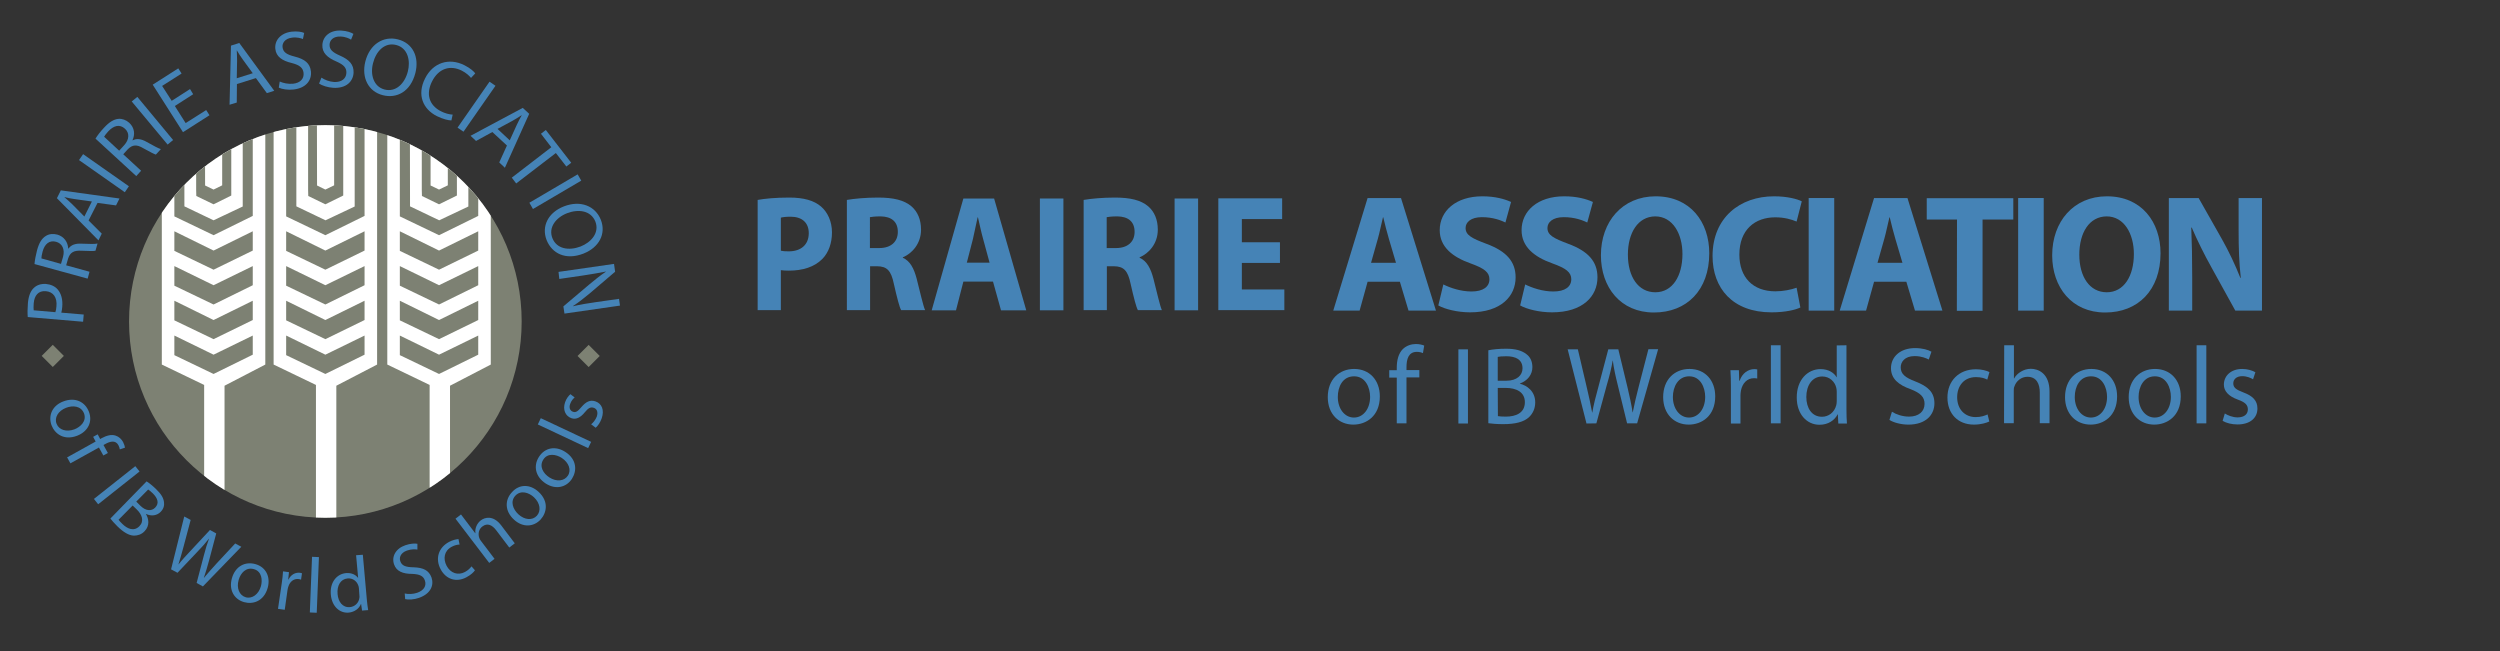 <?xml version="1.0" encoding="utf-8"?>
<!-- Generator: Adobe Illustrator 21.1.0, SVG Export Plug-In . SVG Version: 6.00 Build 0)  -->
<svg version="1.1" id="Layer_2" xmlns="http://www.w3.org/2000/svg" xmlns:xlink="http://www.w3.org/1999/xlink" x="0px" y="0px"
	 viewBox="0 0 1594.4 415.5" style="enable-background:new 0 0 1594.4 415.5;" xml:space="preserve">
<rect x="0" y="0" width="1594.4" height="415.5" fill="#333333" stroke="none"/>
<style type="text/css">
	.st0{fill:#7D8173;}
	.st1{clip-path:url(#SVGID_2_);}
	.st2{fill:#FFFFFF;}
	.st3{fill:#4583B6;}
</style>
<circle class="st0" cx="207.5" cy="205" r="125.2"/>
<g>
	<g>
		<defs>
			<circle id="SVGID_1_" cx="207.5" cy="205" r="125.2"/>
		</defs>
		<clipPath id="SVGID_2_">
			<use xlink:href="#SVGID_1_"  style="overflow:visible;"/>
		</clipPath>
		<g class="st1">
			<g>
				<polygon class="st2" points="214.5,333 201.5,333 201.5,245.5 174.5,232.5 174.5,78 240.5,78 240.5,232.5 214.5,246 				"/>
				<polygon class="st0" points="182.5,147.5 182.5,160 207.5,172 232.5,159.8 232.5,147.5 207.5,159.8 				"/>
				<polygon class="st0" points="202.1,65.4 196.5,65.4 196.5,121.1 196.6,125 207.5,130.3 218.9,124.7 218.9,120.9 218.9,65.4 
					213.1,65.4 213.1,118.2 207.5,120.9 202.2,118.3 				"/>
				<polygon class="st0" points="226.2,69.4 226.2,131.7 207.6,140.5 189,131.6 189,69.4 182.5,73 182.5,138 207.5,150 232.5,137.7 
					232.5,73 				"/>
				<polygon class="st0" points="182.5,169.7 182.5,182.2 207.5,194.2 232.5,181.9 232.5,169.7 207.5,181.9 				"/>
				<polygon class="st0" points="182.5,191.8 182.5,204.3 207.5,216.3 232.5,204.1 232.5,191.8 207.5,204.1 				"/>
				<polygon class="st0" points="182.5,214 182.5,226.5 207.5,238.5 232.5,226.2 232.5,214 207.5,226.2 				"/>
			</g>
			<g>
				<polygon class="st2" points="143.2,333 130.2,333 130.2,245.5 103.2,232.5 103.2,78 169.2,78 169.2,232.5 143.2,246 				"/>
				<polygon class="st0" points="111.2,147.5 111.2,160 136.2,172 161.2,159.8 161.2,147.5 136.2,159.8 				"/>
				<polygon class="st0" points="130.7,65.4 125.1,65.4 125.1,121.1 125.2,125 136.2,130.3 147.5,124.7 147.5,120.9 147.5,65.4 
					141.7,65.4 141.7,118.2 136.2,120.9 130.8,118.3 				"/>
				<polygon class="st0" points="154.8,69.4 154.8,131.7 136.2,140.5 117.6,131.6 117.6,69.4 111.2,73 111.2,138 136.2,150 
					161.2,137.7 161.2,73 				"/>
				<polygon class="st0" points="111.2,169.7 111.2,182.2 136.2,194.2 161.2,181.9 161.2,169.7 136.2,181.9 				"/>
				<polygon class="st0" points="111.2,191.8 111.2,204.3 136.2,216.3 161.2,204.1 161.2,191.8 136.2,204.1 				"/>
				<polygon class="st0" points="111.2,214 111.2,226.5 136.2,238.5 161.2,226.2 161.2,214 136.2,226.2 				"/>
			</g>
			<g>
				<polygon class="st2" points="287,333 274,333 274,245.5 247,232.5 247,78 313,78 313,232.5 287,246 				"/>
				<polygon class="st0" points="255,147.5 255,160 280,172 305,159.8 305,147.5 280,159.8 				"/>
				<polygon class="st0" points="274.6,65.4 269,65.4 269,121.1 269.1,125 280,130.3 291.4,124.7 291.4,120.9 291.4,65.4 
					285.6,65.4 285.6,118.2 280,120.9 274.6,118.3 				"/>
				<polygon class="st0" points="298.7,69.4 298.7,131.7 280.1,140.5 261.5,131.6 261.4,69.4 255,73 255,138 280,150 305,137.7 
					305,73 				"/>
				<polygon class="st0" points="255,169.7 255,182.2 280,194.2 305,181.9 305,169.7 280,181.9 				"/>
				<polygon class="st0" points="255,191.8 255,204.3 280,216.3 305,204.1 305,191.8 280,204.1 				"/>
				<polygon class="st0" points="255,214 255,226.5 280,238.5 305,226.2 305,214 280,226.2 				"/>
			</g>
		</g>
	</g>
</g>
<rect x="28.7" y="222" transform="matrix(0.707 -0.707 0.707 0.707 -150.655 90.315)" class="st0" width="10" height="10"/>
<rect x="370.5" y="222" transform="matrix(0.707 -0.707 0.707 0.707 -50.552 332.009)" class="st0" width="10" height="10"/>
<g>
	<path class="st3" d="M49.2,277.9c-8.4,3.2-14.2-1.2-16.3-6.6c-2.3-6.1,0.3-12.6,7.5-15.3c7.6-2.9,13.9,0.3,16.3,6.6
		C59.2,269,56.1,275.2,49.2,277.9z M42.1,260.1c-4.9,1.9-7.6,6.2-6,10.2c1.5,3.9,6.3,5.4,11.4,3.5c3.8-1.5,7.9-5.2,6.1-10.1
		C51.7,258.8,46.4,258.4,42.1,260.1z"/>
	<path class="st3" d="M42.8,291.7L61,281.6l-1.6-3l2.9-1.6l1.6,3l1-0.6c3-1.6,6.1-2.5,8.8-1.6c2.2,0.7,3.8,2.3,4.8,4.1
		c0.7,1.4,1.1,2.7,1.2,3.6l-3.3,1.1c-0.1-0.7-0.3-1.6-0.9-2.7c-1.8-3.3-5.2-2.5-8.4-0.7l-1.1,0.6l2.8,5.1l-2.9,1.6l-2.8-5.1
		l-18.2,10.1L42.8,291.7z"/>
	<path class="st3" d="M89,300.7l-26.4,20.9l-2.7-3.4l26.4-20.9L89,300.7z"/>
	<path class="st3" d="M93.5,307c1.6,1,4,2.9,6.2,5.1c3.1,3,4.6,5.5,4.9,8.2c0.3,2.2-0.3,4.3-2.2,6.2c-2.3,2.3-5.8,2.9-9.2,1.3
		l-0.1,0.1c1.7,2.8,2.6,7.3-0.9,10.9c-2,2.1-4.4,2.8-6.8,2.8c-3.2-0.1-6.6-2.1-10.5-5.9c-2.1-2.1-3.6-3.8-4.5-5L93.5,307z
		 M75.6,331.5c0.5,0.7,1.4,1.6,2.5,2.7c3.2,3.1,7.3,4.9,10.8,1.4c3.2-3.3,1.7-7.4-1.7-10.7l-2.6-2.5L75.6,331.5z M86.9,319.9
		l2.8,2.8c3.3,3.2,6.9,3.4,9.2,1.1c2.8-2.8,1.7-6-1.4-9.1c-1.4-1.4-2.4-2.1-3-2.5L86.9,319.9z"/>
	<path class="st3" d="M109.1,363.1l8.4-33.7l4.1,2.2l-4.5,16.9c-1.1,4.2-2.3,8.3-3.3,11.4h0.1c2.1-2.7,4.9-5.7,8-9l12-12.9l4,2.2
		l-4.5,17c-1.1,4-2.2,7.9-3.4,11.3h0.1c2.4-2.9,5-5.8,7.9-9l12-12.9l3.9,2.1L129.4,374l-4-2.2l4.6-17.5c1.1-4.3,2.1-7.5,3.3-10.7
		h-0.1c-2.1,2.7-4.3,5.2-7.5,8.5l-12.5,13.2L109.1,363.1z"/>
	<path class="st3" d="M170.7,375c-2.5,8.6-9.5,10.6-15.1,9c-6.3-1.8-9.8-7.8-7.7-15.2c2.2-7.8,8.6-10.9,15.1-9
		C169.6,361.7,172.7,367.9,170.7,375z M152.2,369.9c-1.5,5.1,0.4,9.8,4.5,11c4,1.2,8.2-1.8,9.7-7c1.1-3.9,0.6-9.5-4.4-10.9
		C156.9,361.5,153.4,365.5,152.2,369.9z"/>
	<path class="st3" d="M179.7,371.9c0.4-2.8,0.7-5.3,0.8-7.5l3.8,0.5l-0.5,4.7h0.2c1.5-3.1,4.4-4.7,7.4-4.3c0.5,0.1,0.8,0.2,1.2,0.3
		l-0.6,4.1c-0.4-0.2-0.9-0.3-1.5-0.4c-3.1-0.4-5.6,1.6-6.6,4.8c-0.2,0.6-0.4,1.3-0.5,2l-1.8,12.8l-4.3-0.6L179.7,371.9z"/>
	<path class="st3" d="M199,355.1l4.4,0.2l-1.4,35.5l-4.4-0.2L199,355.1z"/>
	<path class="st3" d="M231.4,353.8l2.6,29.1c0.2,2.1,0.5,4.6,0.8,6.2l-3.9,0.3l-0.6-4.2h-0.1c-1.1,2.8-3.9,5.1-7.8,5.5
		c-5.8,0.5-10.7-4-11.4-11.3c-0.8-8,3.8-13.4,9.7-13.9c3.7-0.3,6.3,1.2,7.6,3h0.1l-1.3-14.4L231.4,353.8z M228.9,375.2
		c0-0.5-0.2-1.3-0.4-1.8c-0.9-2.7-3.5-4.8-6.8-4.5c-4.5,0.4-6.9,4.6-6.4,10c0.4,4.9,3.2,8.7,7.9,8.3c2.9-0.3,5.5-2.4,6-5.8
		c0.1-0.6,0.1-1.2,0-1.9L228.9,375.2z"/>
	<path class="st3" d="M258.1,378.5c2.2,0.5,5.3,0.5,8.1-0.5c4.2-1.5,5.9-4.5,4.8-7.7c-1-3-3.3-4.1-8.2-4.3c-5.8,0-10-1.6-11.5-6.1
		c-1.7-5,1.1-10.1,7.3-12.2c3.3-1.1,5.9-1.2,7.6-0.9v3.7c-1.2-0.2-3.7-0.4-6.6,0.6c-4.3,1.5-5.1,4.7-4.3,6.8c1,3,3.5,3.8,8.5,3.9
		c6.1,0.2,9.7,1.9,11.4,6.5c1.7,4.9-0.5,10.4-8,13c-3.1,1.1-6.7,1.3-8.8,0.8L258.1,378.5z"/>
	<path class="st3" d="M302.9,363.7c-0.7,1.1-2.6,3-5.5,4.5c-6.4,3.4-13,1.3-16.4-5.2c-3.5-6.6-1.5-13.7,5.4-17.4
		c2.3-1.2,4.6-1.7,6-1.8l0.7,3.5c-1.2,0-2.9,0.3-5,1.4c-4.9,2.6-5.6,7.6-3.3,12.1c2.6,4.9,7.4,6.3,11.7,4c2.2-1.2,3.4-2.5,4.2-3.6
		L302.9,363.7z"/>
	<path class="st3" d="M290.5,330.8l3.5-2.7l9.1,12l0.1-0.1c-0.2-1.4,0-3,0.6-4.4s1.5-2.7,2.8-3.7c2.6-2,7.9-3.5,13,3.1l8.7,11.5
		l-3.5,2.7l-8.4-11.1c-2.4-3.1-5.5-4.9-8.8-2.3c-2.3,1.7-2.8,4.7-2,7.1c0.2,0.6,0.5,1.2,1,1.9l8.8,11.6L312,359L290.5,330.8z"/>
	<path class="st3" d="M343.5,313.7c6.6,6.1,5.2,13.3,1.3,17.6c-4.4,4.8-11.4,5.3-17,0.1c-6-5.5-5.9-12.6-1.3-17.5
		C331.1,308.7,338,308.6,343.5,313.7z M330.6,328c3.9,3.6,8.9,4.1,11.8,0.9c2.8-3.1,2.1-8.1-1.9-11.8c-3-2.8-8.2-4.8-11.8-1
		C325.2,319.9,327.2,324.8,330.6,328z"/>
	<path class="st3" d="M360.5,288.2c7.5,4.8,7.5,12.1,4.3,17.1c-3.5,5.5-10.3,7.2-16.7,3.1c-6.8-4.4-8-11.4-4.4-17
		C347.5,285.4,354.3,284.2,360.5,288.2z M350.4,304.5c4.5,2.9,9.5,2.4,11.8-1.2c2.3-3.5,0.6-8.3-4-11.3c-3.5-2.2-8.9-3.3-11.7,1.1
		S346.5,302,350.4,304.5z"/>
	<path class="st3" d="M343,270.7l1.9-4l32.1,15.1l-1.9,4L343,270.7z"/>
	<path class="st3" d="M377,270.6c1.2-0.9,2.8-2.8,3.6-4.9c1-3,0-5-1.9-5.6c-2-0.7-3.5,0.1-5.7,2.8c-2.9,3.6-5.8,4.8-8.6,3.8
		c-3.7-1.3-5.7-5.3-4-10.2c0.8-2.3,2.2-4.1,3.4-5.1l2.7,2.1c-0.9,0.7-2.2,2.1-2.9,4.2c-0.9,2.5,0.1,4.3,1.8,4.9
		c1.9,0.7,3.2-0.4,5.4-3c2.9-3.4,5.6-4.8,9-3.6c4,1.4,5.8,5.5,3.9,10.9c-0.9,2.5-2.3,4.6-3.8,5.9L377,270.6z"/>
</g>
<path class="st3" d="M872.2,179.7l-5.1,18.4h-16.8l21.9-71.8h21.3l22.3,71.8h-17.5l-5.5-18.4H872.2z M890.3,167.6l-4.5-15.2
	c-1.3-4.3-2.6-9.6-3.6-13.8H882c-1.1,4.3-2.1,9.7-3.3,13.8l-4.3,15.2H890.3z"/>
<path class="st3" d="M920.5,181.4c4.4,2.2,11.1,4.5,18,4.5c7.5,0,11.4-3.1,11.4-7.8c0-4.5-3.4-7-12-10.1
	c-11.9-4.2-19.7-10.8-19.7-21.2c0-12.2,10.2-21.6,27.2-21.6c8.1,0,14.1,1.7,18.3,3.6l-3.6,13.1c-2.9-1.4-8-3.4-15-3.4
	s-10.4,3.2-10.4,6.9c0,4.6,4,6.6,13.3,10.1c12.7,4.7,18.6,11.3,18.6,21.4c0,12-9.3,22.3-29,22.3c-8.2,0-16.3-2.1-20.3-4.4
	L920.5,181.4z"/>
<path class="st3" d="M972.7,181.4c4.4,2.2,11.1,4.5,18,4.5c7.5,0,11.4-3.1,11.4-7.8c0-4.5-3.4-7-12-10.1
	c-11.9-4.2-19.7-10.8-19.7-21.2c0-12.2,10.2-21.6,27.2-21.6c8.1,0,14.1,1.7,18.3,3.6l-3.6,13.1c-2.9-1.4-8-3.4-15-3.4
	s-10.4,3.2-10.4,6.9c0,4.6,4,6.6,13.3,10.1c12.7,4.7,18.6,11.3,18.6,21.4c0,12-9.3,22.3-29,22.3c-8.2,0-16.3-2.1-20.3-4.4
	L972.7,181.4z"/>
<path class="st3" d="M1090.1,161.5c0,23.5-14.3,37.8-35.3,37.8c-21.3,0-33.8-16.1-33.8-36.5c0-21.5,13.7-37.6,34.9-37.6
	C1078.1,125.2,1090.1,141.7,1090.1,161.5z M1038.2,162.4c0,14.1,6.6,24,17.5,24c11,0,17.3-10.4,17.3-24.4c0-12.9-6.2-24-17.4-24
	C1044.6,138.1,1038.2,148.5,1038.2,162.4z"/>
<path class="st3" d="M1148.2,196.1c-3,1.5-9.7,3.1-18.4,3.1c-24.8,0-37.6-15.4-37.6-35.9c0-24.5,17.5-38.1,39.2-38.1
	c8.4,0,14.8,1.7,17.7,3.2l-3.3,12.9c-3.3-1.4-7.9-2.7-13.6-2.7c-12.9,0-22.9,7.8-22.9,23.8c0,14.4,8.5,23.4,23,23.4
	c4.9,0,10.3-1.1,13.5-2.3L1148.2,196.1z"/>
<path class="st3" d="M1169.8,126.3v71.8h-16.3v-71.8H1169.8z"/>
<path class="st3" d="M1195.2,179.7l-5.1,18.4h-16.8l21.9-71.8h21.3l22.3,71.8h-17.5l-5.5-18.4H1195.2z M1213.3,167.6l-4.5-15.2
	c-1.3-4.3-2.6-9.6-3.6-13.8h-0.2c-1.1,4.3-2.1,9.7-3.3,13.8l-4.3,15.2H1213.3z"/>
<path class="st3" d="M1248.1,140h-19.3v-13.6h55.2V140h-19.6v58.2H1248L1248.1,140L1248.1,140z"/>
<path class="st3" d="M1303.4,126.3v71.8h-16.3v-71.8H1303.4z"/>
<path class="st3" d="M1377.9,161.5c0,23.5-14.3,37.8-35.3,37.8c-21.3,0-33.8-16.1-33.8-36.5c0-21.5,13.7-37.6,34.9-37.6
	C1365.9,125.2,1377.9,141.7,1377.9,161.5z M1326.1,162.4c0,14.1,6.6,24,17.5,24c11,0,17.3-10.4,17.3-24.4c0-12.9-6.2-24-17.4-24
	C1332.4,138.1,1326.1,148.5,1326.1,162.4z"/>
<path class="st3" d="M1383.2,198.1v-71.8h19l14.9,26.3c4.3,7.6,8.5,16.5,11.7,24.6h0.3c-1.1-9.5-1.4-19.2-1.4-29.9v-21h14.9v71.8
	h-17l-15.3-27.7c-4.3-7.7-8.9-16.9-12.5-25.3l-0.3,0.1c0.4,9.5,0.6,19.6,0.6,31.3v21.6L1383.2,198.1L1383.2,198.1z"/>
<g>
	<path class="st3" d="M880,252.8c0,12.6-8.7,18-16.9,18c-9.2,0-16.3-6.7-16.3-17.5c0-11.4,7.4-18,16.8-18
		C873.4,235.3,880,242.4,880,252.8z M853.2,253.2c0,7.4,4.3,13.1,10.3,13.1c5.9,0,10.3-5.5,10.3-13.2c0-5.8-2.9-13.1-10.2-13.1
		C856.2,240,853.2,246.7,853.2,253.2z"/>
	<path class="st3" d="M890.8,270.1v-29.3h-4.8v-4.7h4.8v-1.6c0-4.8,1.1-9.1,3.9-11.9c2.3-2.2,5.4-3.2,8.3-3.2c2.2,0,4.1,0.5,5.3,1
		l-0.8,4.8c-0.9-0.4-2.2-0.8-3.9-0.8c-5.3,0-6.6,4.6-6.6,9.8v1.8h8.2v4.7h-8.2V270h-6.2V270.1z"/>
	<path class="st3" d="M936.2,222.8v47.3h-6.1v-47.3H936.2z"/>
	<path class="st3" d="M949.2,223.4c2.7-0.6,6.9-1,11.2-1c6.1,0,10,1.1,13,3.4c2.5,1.8,3.9,4.6,3.9,8.4c0,4.6-3,8.6-8,10.4v0.1
		c4.5,1.1,9.8,4.8,9.8,11.9c0,4.1-1.6,7.2-4,9.5c-3.3,3-8.6,4.4-16.4,4.4c-4.2,0-7.4-0.3-9.5-0.6V223.4z M955.3,242.8h5.5
		c6.5,0,10.2-3.4,10.2-7.9c0-5.5-4.2-7.7-10.4-7.7c-2.8,0-4.4,0.2-5.4,0.4v15.2H955.3z M955.3,265.4c1.2,0.2,2.9,0.3,5.1,0.3
		c6.3,0,12.1-2.3,12.1-9.2c0-6.5-5.5-9.1-12.2-9.1h-5.1L955.3,265.4L955.3,265.4z"/>
	<path class="st3" d="M1011.8,270.1l-12-47.3h6.5l5.6,23.9c1.4,5.9,2.7,11.8,3.5,16.4h0.1c0.8-4.7,2.2-10.3,3.9-16.4l6.3-23.9h6.4
		l5.8,24c1.3,5.6,2.6,11.2,3.3,16.2h0.1c1-5.2,2.3-10.5,3.8-16.4l6.2-23.9h6.2l-13.4,47.3h-6.4l-6-24.6c-1.5-6-2.5-10.7-3.1-15.4
		h-0.1c-0.8,4.7-1.9,9.3-3.7,15.4l-6.7,24.6L1011.8,270.1L1011.8,270.1z"/>
	<path class="st3" d="M1093.9,252.8c0,12.6-8.7,18-16.9,18c-9.2,0-16.3-6.7-16.3-17.5c0-11.4,7.4-18,16.8-18
		C1087.3,235.3,1093.9,242.4,1093.9,252.8z M1066.9,253.2c0,7.4,4.3,13.1,10.3,13.1c5.9,0,10.3-5.5,10.3-13.2
		c0-5.8-2.9-13.1-10.2-13.1C1070.2,240,1066.9,246.7,1066.9,253.2z"/>
	<path class="st3" d="M1103.9,246.7c0-4-0.1-7.4-0.3-10.6h5.4l0.2,6.7h0.3c1.5-4.6,5.3-7.4,9.4-7.4c0.7,0,1.2,0.1,1.8,0.2v5.8
		c-0.6-0.1-1.3-0.2-2.1-0.2c-4.4,0-7.4,3.3-8.3,7.9c-0.1,0.8-0.3,1.8-0.3,2.9v18.1h-6.1V246.7z"/>
	<path class="st3" d="M1129.4,220.2h6.2V270h-6.2V220.2z"/>
	<path class="st3" d="M1177.6,220.2v41.1c0,3,0.1,6.5,0.3,8.8h-5.5l-0.3-5.9h-0.1c-1.9,3.8-6,6.7-11.6,6.7
		c-8.2,0-14.5-6.9-14.5-17.3c-0.1-11.3,6.9-18.2,15.2-18.2c5.2,0,8.7,2.5,10.2,5.2h0.1v-20.3L1177.6,220.2L1177.6,220.2z
		 M1171.4,249.9c0-0.8-0.1-1.8-0.3-2.6c-0.9-3.9-4.3-7.2-8.9-7.2c-6.4,0-10.2,5.6-10.2,13.1c0,6.9,3.4,12.6,10,12.6
		c4.1,0,7.9-2.7,9.1-7.4c0.2-0.8,0.3-1.7,0.3-2.7V249.9z"/>
	<path class="st3" d="M1206.6,262.6c2.7,1.7,6.7,3.1,10.9,3.1c6.2,0,9.9-3.3,9.9-8.1c0-4.4-2.5-6.9-8.9-9.4
		c-7.7-2.7-12.5-6.7-12.5-13.4c0-7.4,6.1-12.8,15.3-12.8c4.8,0,8.4,1.1,10.5,2.3l-1.7,5c-1.5-0.8-4.7-2.2-9-2.2
		c-6.5,0-8.9,3.9-8.9,7.1c0,4.4,2.9,6.6,9.4,9.1c8,3.1,12.1,6.9,12.1,13.9c0,7.3-5.4,13.6-16.6,13.6c-4.6,0-9.5-1.3-12.1-3
		L1206.6,262.6z"/>
	<path class="st3" d="M1268.7,268.8c-1.6,0.8-5.2,2-9.8,2c-10.2,0-16.9-6.9-16.9-17.3c0-10.5,7.2-18,18.2-18c3.6,0,6.9,0.9,8.6,1.8
		l-1.4,4.8c-1.5-0.8-3.8-1.6-7.2-1.6c-7.8,0-12,5.8-12,12.8c0,7.9,5.1,12.7,11.8,12.7c3.5,0,5.8-0.9,7.6-1.7L1268.7,268.8z"/>
	<path class="st3" d="M1278.2,220.2h6.2v21.2h0.1c1-1.8,2.5-3.3,4.4-4.4c1.8-1.1,4-1.8,6.3-1.8c4.6,0,11.9,2.8,11.9,14.5v20.2h-6.2
		v-19.5c0-5.5-2-10.1-7.9-10.1c-4,0-7.2,2.8-8.3,6.2c-0.4,0.8-0.4,1.8-0.4,2.9v20.5h-6.2L1278.2,220.2L1278.2,220.2z"/>
	<path class="st3" d="M1350.2,252.8c0,12.6-8.7,18-16.9,18c-9.2,0-16.3-6.7-16.3-17.5c0-11.4,7.4-18,16.8-18
		C1343.6,235.3,1350.2,242.4,1350.2,252.8z M1323.2,253.2c0,7.4,4.3,13.1,10.3,13.1c5.9,0,10.3-5.5,10.3-13.2
		c0-5.8-2.9-13.1-10.2-13.1C1326.3,240,1323.2,246.7,1323.2,253.2z"/>
	<path class="st3" d="M1390.8,252.8c0,12.6-8.7,18-16.9,18c-9.2,0-16.3-6.7-16.3-17.5c0-11.4,7.4-18,16.8-18
		C1384.2,235.3,1390.8,242.4,1390.8,252.8z M1363.9,253.2c0,7.4,4.3,13.1,10.3,13.1c5.9,0,10.3-5.5,10.3-13.2
		c0-5.8-2.9-13.1-10.2-13.1C1367.2,240,1363.9,246.7,1363.9,253.2z"/>
	<path class="st3" d="M1400.9,220.2h6.2V270h-6.2V220.2z"/>
	<path class="st3" d="M1418.9,263.7c1.8,1.2,5.1,2.5,8.1,2.5c4.5,0,6.6-2.2,6.6-5.1s-1.8-4.6-6.3-6.2c-6.1-2.2-9-5.5-9-9.6
		c0-5.5,4.4-10,11.7-10c3.4,0,6.5,1,8.4,2.1l-1.5,4.5c-1.3-0.8-3.8-2-6.9-2c-3.7,0-5.7,2.1-5.7,4.6c0,2.8,2,4.1,6.5,5.8
		c5.9,2.2,8.9,5.2,8.9,10.2c0,6-4.6,10.2-12.7,10.2c-3.7,0-7.2-0.9-9.5-2.3L1418.9,263.7z"/>
</g>
<g>
	<path class="st3" d="M483.2,127.5c4.6-0.8,11.1-1.5,20.2-1.5c9.2,0,15.8,1.9,20.2,5.7c4.2,3.6,7,9.5,7,16.5c0,7-2.2,12.9-6.1,16.9
		c-5.1,5.2-12.6,7.5-21.4,7.5c-2,0-3.7-0.1-5.1-0.3v25.5h-14.8V127.5z M498,159.9c1.3,0.3,2.8,0.4,5,0.4c7.9,0,12.8-4.3,12.8-11.6
		c0-6.6-4.2-10.5-11.6-10.5c-3,0-5.1,0.3-6.2,0.6V159.9z"/>
	<path class="st3" d="M540.1,127.5c4.8-0.8,11.9-1.5,19.9-1.5c9.8,0,16.6,1.6,21.3,5.6c3.9,3.4,6.1,8.4,6.1,14.9
		c0,9.1-6,15.3-11.6,17.6v0.3c4.6,2,7.1,6.8,8.8,13.3c2.1,8,4.1,17.3,5.4,20.1h-15.3c-1.1-2-2.6-7.8-4.6-16.6
		c-1.8-8.9-4.6-11.3-10.7-11.4h-4.5v28h-14.8V127.5z M554.9,158.2h5.9c7.4,0,11.8-4,11.8-10.3c0-6.6-4.1-9.8-11-9.9
		c-3.6,0-5.7,0.3-6.8,0.5V158.2z"/>
	<path class="st3" d="M614.4,179.6l-4.7,18.3h-15.5l20.2-71.3H634l20.5,71.3h-16.1l-5.1-18.3H614.4z M631.1,167.5l-4.1-15.1
		c-1.2-4.2-2.3-9.5-3.3-13.8h-0.2c-1,4.2-2,9.6-3,13.8l-3.9,15.1H631.1z"/>
	<path class="st3" d="M678.2,126.6v71.3h-15v-71.3H678.2z"/>
	<path class="st3" d="M691.1,127.5c4.8-0.8,11.9-1.5,19.9-1.5c9.8,0,16.6,1.6,21.3,5.6c3.9,3.4,6.1,8.4,6.1,14.9
		c0,9.1-6,15.3-11.6,17.6v0.3c4.6,2,7.1,6.8,8.8,13.3c2.1,8,4.1,17.3,5.4,20.1h-15.3c-1.1-2-2.6-7.8-4.6-16.6
		c-1.8-8.9-4.6-11.3-10.7-11.4h-4.5v28h-14.8V127.5z M705.9,158.2h5.9c7.4,0,11.8-4,11.8-10.3c0-6.6-4.1-9.8-11-9.9
		c-3.6,0-5.7,0.3-6.8,0.5V158.2z"/>
	<path class="st3" d="M764.1,126.6v71.3h-15v-71.3H764.1z"/>
	<path class="st3" d="M816.3,167.7H792v16.9h27.1v13.2h-42.1v-71.3h40.7v13.2H792v14.8h24.3V167.7z"/>
</g>
<g>
	<path class="st3" d="M17.7,202.2c-0.2-2.2-0.2-5.2,0.1-8.9c0.4-4.5,1.7-7.8,3.8-9.7c1.9-1.8,4.5-2.7,7.7-2.5
		c3.2,0.3,5.7,1.5,7.4,3.4c2.4,2.7,3.4,6.7,3,11.2c-0.1,1.4-0.3,2.6-0.6,3.7l14.3,1.2l-0.4,4.6L17.7,202.2z M35.3,199.1
		c0.4-1,0.6-2.2,0.7-3.8c0.5-5.5-1.9-9.2-6.8-9.6c-4.7-0.4-7.3,2.7-7.7,7.8c-0.2,2-0.1,3.6,0,4.4L35.3,199.1z"/>
	<path class="st3" d="M22,168.4c0.2-2.4,0.8-5.7,1.6-8.7c1.3-4.8,3-7.6,5.6-9.2c2-1.3,4.6-1.6,7.3-0.9c4.5,1.3,6.8,4.9,7,8.9l0.2,0
		c1.7-2.4,4.5-3.3,8.3-3.1c5.1,0.2,8.7,0.3,10.2-0.1l-1.3,4.6c-1.1,0.3-4.3,0.2-8.9,0c-5-0.3-7.3,1.1-8.6,5.1l-1.2,4.2l14.9,4.1
		l-1.2,4.4L22,168.4z M38.9,168.3l1.3-4.5c1.3-4.8-0.5-8.5-4.4-9.6c-4.4-1.2-7.3,1.5-8.6,6.1c-0.6,2.1-0.8,3.7-0.8,4.5L38.9,168.3z"
		/>
	<path class="st3" d="M56.5,140.6l8.4,8.4l-2.1,4.3l-26.5-26.9l2.5-5l37.4,5.2l-2.2,4.4l-11.8-1.6L56.5,140.6z M58.6,128.5L47.8,127
		c-2.4-0.3-4.6-0.8-6.7-1.3l0,0.1c1.7,1.4,3.3,2.9,5,4.5l7.7,7.8L58.6,128.5z"/>
	<path class="st3" d="M53,98.3l29.2,20.5l-2.6,3.8l-29.2-20.5L53,98.3z"/>
	<path class="st3" d="M60.9,88.4c1.2-2,3.3-4.7,5.5-7c3.3-3.6,6.2-5.3,9.1-5.6c2.4-0.2,4.9,0.7,6.9,2.5c3.5,3.2,3.8,7.5,2.1,11.1
		l0.1,0.1c2.6-1.4,5.6-0.9,8.9,1c4.5,2.5,7.6,4.2,9.1,4.6l-3.2,3.5c-1.1-0.3-3.9-1.8-7.9-4c-4.3-2.6-7-2.4-10,0.6l-2.9,3.2L90,108.9
		l-3.1,3.4L60.9,88.4z M76,96.1l3.2-3.5c3.3-3.6,3.5-7.8,0.5-10.5c-3.4-3.1-7.1-2-10.5,1.5c-1.5,1.6-2.4,2.9-2.8,3.6L76,96.1z"/>
	<path class="st3" d="M87.6,61.8l22.8,27.5l-3.5,2.9L84,64.7L87.6,61.8z"/>
	<path class="st3" d="M123.2,60.1l-11.7,7.5l6.9,10.9l13.1-8.3l2.1,3.3l-16.9,10.8L97.4,54l16.3-10.4l2.1,3.3l-12.4,7.9l6.1,9.5
		l11.7-7.5L123.2,60.1z"/>
	<path class="st3" d="M151.1,53.6L151,65.4l-4.6,1.4l0.9-37.7l5.3-1.7l22.3,30.5l-4.7,1.5l-7-9.6L151.1,53.6z M161.2,46.7l-6.4-8.8
		c-1.5-2-2.6-3.9-3.7-5.7l-0.1,0c0.1,2.2,0.2,4.4,0.2,6.7L151,49.9L161.2,46.7z"/>
	<path class="st3" d="M178.4,52c2.2,1,5.3,1.7,8.5,1.4c4.7-0.5,7.1-3.3,6.7-6.9c-0.4-3.3-2.5-5-7.5-6.3c-6-1.4-10-4-10.5-9
		c-0.6-5.5,3.5-10.2,10.4-11c3.6-0.4,6.4,0.1,8,0.8l-0.8,3.9c-1.2-0.5-3.7-1.3-6.9-0.9c-4.8,0.6-6.4,3.7-6.1,6.1
		c0.4,3.3,2.7,4.7,7.8,6c6.3,1.6,9.7,4.2,10.3,9.4c0.6,5.5-2.9,10.7-11.2,11.6c-3.4,0.4-7.3-0.2-9.3-1.2L178.4,52z"/>
	<path class="st3" d="M205,49.5c2,1.4,5,2.6,8.1,2.8c4.7,0.2,7.6-2.1,7.8-5.7c0.2-3.3-1.6-5.3-6.4-7.4c-5.7-2.4-9.2-5.6-8.9-10.6
		c0.3-5.6,5.1-9.5,12-9.1c3.7,0.2,6.3,1.2,7.8,2.1l-1.5,3.7c-1.1-0.7-3.5-1.9-6.7-2c-4.9-0.2-6.9,2.6-7,5c-0.2,3.3,1.9,5.1,6.7,7.2
		c5.9,2.6,8.8,5.7,8.6,10.9c-0.3,5.5-4.6,10.1-13,9.6c-3.4-0.2-7.1-1.4-9-2.7L205,49.5z"/>
	<path class="st3" d="M264.9,46.6C261.8,58.5,253,63,244.1,60.7c-9.1-2.3-13.7-11.1-11.1-21.5c2.8-11,11.5-16.4,20.7-14.1
		C263.3,27.5,267.5,36.3,264.9,46.6z M237.9,40.3c-1.9,7.4,0.4,15,7.4,16.8c7.1,1.8,12.8-3.7,14.8-11.5c1.8-6.9,0-15-7.4-16.9
		C245.3,26.8,239.8,32.7,237.9,40.3z"/>
	<path class="st3" d="M287.9,76.8c-1.9,0-5.3-0.8-9.2-2.7c-9-4.5-12.9-13.6-7.6-24.1c5-10,15.2-13.4,25.1-8.4c4,2,6.1,4.1,6.9,5.2
		l-2.7,2.9c-1.2-1.5-3.1-3.2-5.8-4.6c-7.5-3.8-14.9-1.5-19.1,6.9c-3.9,7.8-2,15.1,5.8,19c2.5,1.3,5.3,2,7.4,2.1L287.9,76.8z"/>
	<path class="st3" d="M316,54.7L295.6,84l-3.8-2.6l20.4-29.3L316,54.7z"/>
	<path class="st3" d="M314,84.2l-10.4,5.7l-3.5-3.3l33.3-17.8l4.1,3.8L322,107l-3.6-3.4l4.9-10.8L314,84.2z M325.1,89.5l4.5-9.9
		c1-2.2,2.1-4.2,3.1-6l-0.1-0.1c-1.8,1.2-3.7,2.4-5.7,3.5l-9.6,5.2L325.1,89.5z"/>
	<path class="st3" d="M351.6,93.9l-6.6-8.6l3.1-2.4l16.2,20.9l-3.1,2.4l-6.7-8.6L329.2,117l-2.8-3.7L351.6,93.9z"/>
	<path class="st3" d="M370.7,115.2l-30.8,18.1l-2.3-4l30.8-18.1L370.7,115.2z"/>
	<path class="st3" d="M372.2,161.7c-11.5,4.5-20.2-0.1-23.6-8.6c-3.4-8.8,1-17.6,11.1-21.5c10.6-4.1,20-0.2,23.5,8.6
		C386.7,149.2,382,157.8,372.2,161.7z M361.6,136c-7.1,2.8-12,9.1-9.3,15.9c2.7,6.8,10.4,8.2,18,5.3c6.6-2.6,12.2-8.7,9.4-15.9
		C376.8,134.2,368.9,133.2,361.6,136z"/>
	<path class="st3" d="M356.2,173.4l35.4-5.1l0.7,5L376,187.2c-3.8,3.2-7.2,5.8-10.6,8l0.1,0.1c4.7-1.1,8.9-1.8,14.5-2.6l14.8-2.1
		l0.6,4.3l-35.4,5.1l-0.7-4.6l16.3-13.8c3.6-3,7.3-6,10.8-8.3l-0.1-0.1c-4.4,0.9-8.7,1.6-14.5,2.5l-15.1,2.2L356.2,173.4z"/>
</g>
</svg>
